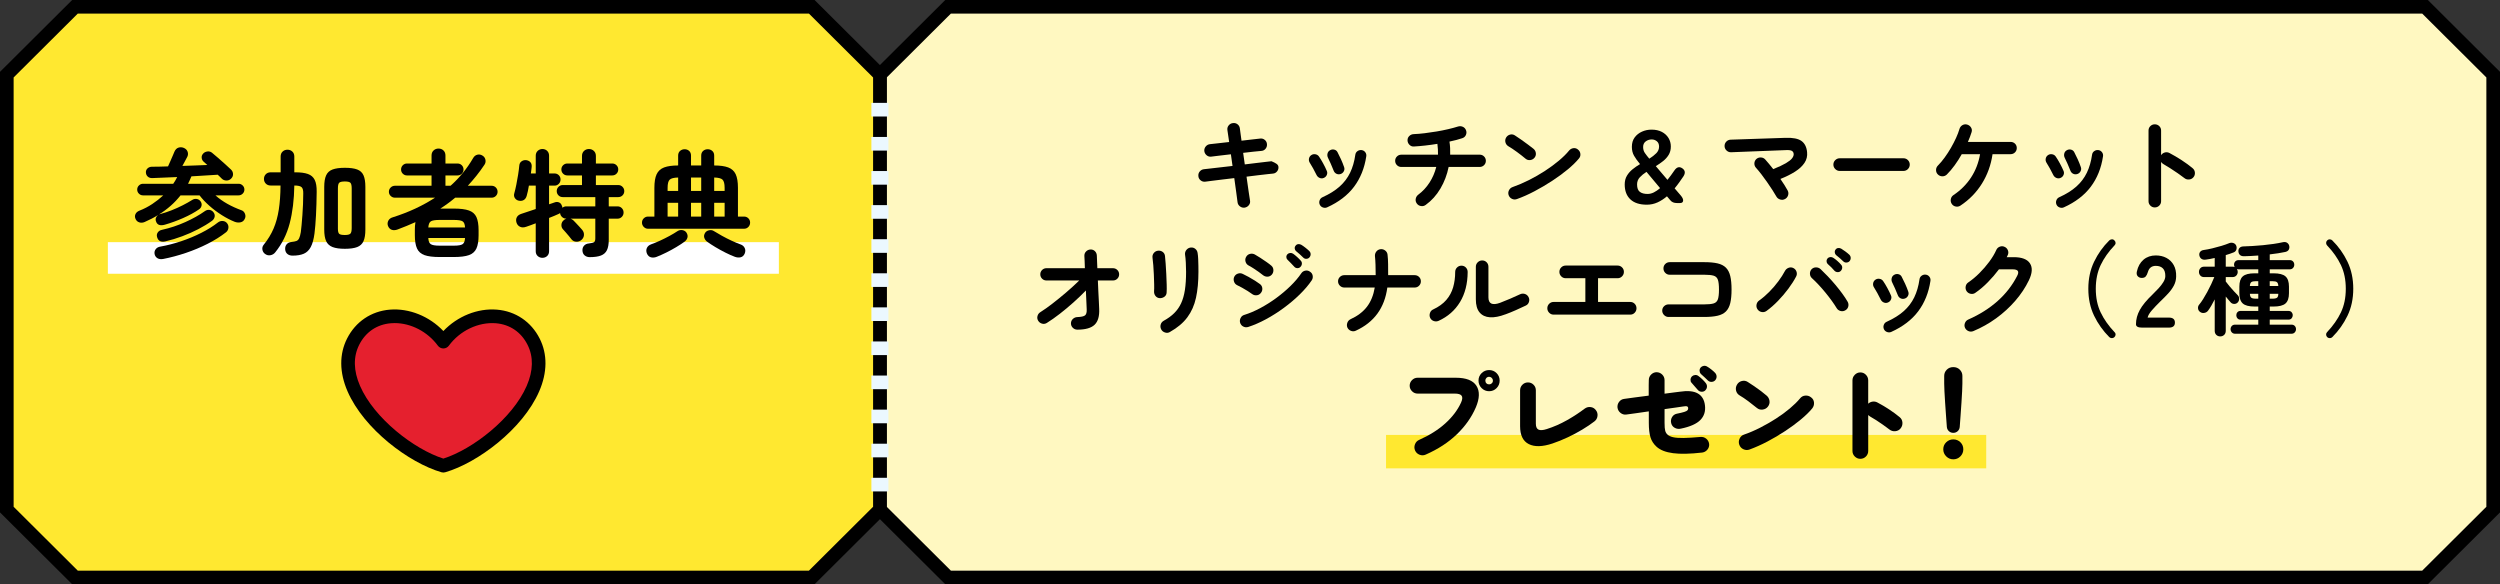 <?xml version="1.0" encoding="UTF-8"?>
<svg id="_レイヤー_1" data-name="レイヤー_1" xmlns="http://www.w3.org/2000/svg" version="1.1" viewBox="0 0 368 86">
  <rect x="0" y="0" width="368" height="86" fill="#333333" stroke="none"/>
  <!-- Generator: Adobe Illustrator 29.5.0, SVG Export Plug-In . SVG Version: 2.1.0 Build 137)  -->
  <defs>
    <style>
      .st0 {
        fill: #fff8c1;
      }

      .st1 {
        fill: #e5202e;
      }

      .st2 {
        fill: #fff;
      }

      .st3 {
        fill: #ffe830;
      }

      .st4 {
        fill: #ebf8ff;
      }
    </style>
  </defs>
  <g>
    <polygon class="st0" points="356.963 85.001 139.558 85.001 129.523 75.012 129.523 10.989 139.558 .999 356.963 .999 366.997 10.989 366.997 75.012 356.963 85.001"/>
    <path d="M357.378,86h-218.235l-10.622-10.575V10.575l10.622-10.575h218.235l10.622,10.575v64.85l-10.622,10.575ZM139.973,84.002h216.574l9.446-9.404V11.402l-9.446-9.404h-216.574l-9.446,9.404v63.196l9.446,9.404Z"/>
  </g>
  <g>
    <polygon class="st3" points="119.489 85.001 11.038 85.001 1.004 75.012 1.004 10.989 11.038 .999 119.489 .999 129.523 10.989 129.523 75.012 119.489 85.001"/>
    <path d="M119.904,86H10.622L0,75.425V10.575L10.622,0h109.282l10.622,10.575v64.85l-10.622,10.575ZM11.453,84.002h107.62l9.446-9.404V11.402l-9.446-9.404H11.453L2.007,11.402v63.196l9.446,9.404Z"/>
  </g>
  <path class="st4" d="M130.778,72.338h-2.509v-2.007h2.509v2.007ZM130.778,67.321h-2.509v-2.007h2.509v2.007ZM130.778,62.304h-2.509v-2.007h2.509v2.007ZM130.778,57.287h-2.509v-2.007h2.509v2.007ZM130.778,52.269h-2.509v-2.007h2.509v2.007ZM130.778,47.252h-2.509v-2.007h2.509v2.007ZM130.778,42.235h-2.509v-2.007h2.509v2.007ZM130.778,37.218h-2.509v-2.007h2.509v2.007ZM130.778,32.201h-2.509v-2.007h2.509v2.007ZM130.778,27.183h-2.509v-2.007h2.509v2.007ZM130.778,22.166h-2.509v-2.007h2.509v2.007ZM130.778,17.149h-2.509v-2.007h2.509v2.007Z"/>
  <g>
    <rect class="st2" x="15.878" y="35.646" width="98.771" height="4.651"/>
    <g>
      <path d="M24.272,33.074c-.694.194-1.126.04-1.296-.461-.079-.193-.088-.375-.025-.546.062-.171.173-.313.332-.426-.307.193-.625.375-.955.546s-.677.335-1.041.495c-.273.114-.535.13-.784.051-.25-.079-.432-.245-.546-.495s-.12-.489-.017-.716.295-.398.58-.512c.671-.262,1.302-.589,1.894-.981.591-.393,1.131-.816,1.62-1.271h-2.985c-.228,0-.426-.082-.597-.248-.171-.165-.256-.366-.256-.606,0-.238.085-.44.256-.606.171-.165.369-.247.597-.247h4.452c.113-.159.219-.324.316-.495s.185-.335.264-.495c-.705.034-1.379.063-2.021.085-.643.024-1.203.046-1.68.069-.262,0-.475-.076-.64-.23-.165-.154-.253-.356-.265-.606-.011-.227.066-.42.23-.58.165-.159.372-.244.623-.256.705,0,1.507-.017,2.405-.051.091-.193.202-.441.333-.742.131-.302.256-.589.375-.862.119-.272.196-.455.23-.546.137-.317.333-.52.588-.606s.514-.076.776.026c.284.114.475.295.571.546.097.25.088.5-.025.751-.079.147-.19.355-.332.622-.143.268-.276.514-.401.742.648-.023,1.288-.045,1.919-.068.631-.024,1.214-.046,1.748-.069-.091-.091-.182-.173-.272-.248-.091-.073-.171-.144-.239-.213-.182-.148-.287-.341-.316-.58s.043-.449.214-.631c.147-.171.349-.275.606-.316.256-.04.486.02.691.179.239.193.534.443.887.751.352.307.702.616,1.049.929.346.314.634.578.861.794.194.182.295.404.307.665.011.262-.091.495-.307.699-.194.182-.426.268-.699.257-.273-.012-.501-.114-.683-.308-.08-.079-.165-.165-.256-.256-.091-.091-.194-.187-.307-.29-.512.034-1.103.072-1.774.111-.671.04-1.371.083-2.098.128-.08.182-.159.364-.239.546-.08.182-.166.365-.256.546h7.438c.227,0,.427.082.597.247.171.166.256.367.256.606,0,.239-.085.441-.256.606-.171.166-.37.248-.597.248h-3.412c.523.466,1.109.881,1.757,1.245.648.364,1.347.682,2.098.954.227.08.392.251.495.512s.091.512-.034.751c-.125.272-.33.441-.614.503-.285.063-.575.037-.87-.076-.604-.239-1.229-.563-1.877-.972-.649-.41-1.26-.867-1.834-1.374-.575-.506-1.061-1.02-1.459-1.543h-2.798c-.864,1.103-1.933,2.047-3.207,2.832.079-.046.159-.074.239-.086.546-.147,1.1-.332,1.663-.554.563-.222,1.106-.466,1.629-.734.523-.267.983-.525,1.382-.776.205-.136.426-.187.665-.154.239.034.432.154.58.359.147.217.193.435.136.657-.057.222-.182.396-.375.52-.659.455-1.433.879-2.32,1.271s-1.786.719-2.695.981ZM23.999,38.124c-.33.057-.606.017-.828-.12-.221-.136-.361-.341-.417-.614-.046-.272.011-.512.171-.716.159-.205.386-.329.682-.375,1.012-.181,2.035-.446,3.071-.793,1.035-.347,2.019-.756,2.951-1.229.932-.471,1.74-.975,2.422-1.509.227-.182.475-.262.742-.239.268.023.481.136.64.341s.222.435.188.691c-.034.256-.147.464-.341.623-.784.613-1.686,1.18-2.704,1.697-1.018.517-2.089.966-3.215,1.347s-2.246.679-3.361.896ZM24.357,35.531c-.659.148-1.069-.057-1.228-.614-.08-.262-.049-.495.094-.7.142-.205.355-.335.639-.392,1.183-.262,2.329-.643,3.438-1.143,1.109-.501,2.061-1.035,2.857-1.604.227-.159.461-.219.699-.178.239.039.432.162.58.366.159.216.21.441.153.673-.057.233-.188.424-.392.572-.58.42-1.248.827-2.005,1.219-.756.393-1.546.742-2.371,1.049-.825.307-1.646.558-2.465.751Z"/>
      <path d="M43.07,37.629c-.308,0-.561-.079-.759-.239-.199-.159-.31-.386-.333-.682s.049-.543.213-.742.407-.316.725-.35c.307-.034.546-.082.716-.145s.304-.193.401-.393c.097-.198.179-.503.248-.912.034-.239.071-.577.111-1.015.039-.437.079-.923.12-1.458.039-.534.071-1.08.094-1.637.023-.558.034-1.081.034-1.57.011-.455-.068-.764-.239-.929-.171-.166-.523-.248-1.058-.248h-.017c-.034,2.104-.262,3.961-.683,5.57s-1.132,3.034-2.132,4.273c-.182.227-.418.366-.708.417s-.555-.015-.793-.196c-.216-.16-.344-.372-.384-.64-.04-.268.025-.503.196-.708.614-.762,1.098-1.555,1.45-2.38.352-.824.608-1.751.767-2.78s.244-2.215.256-3.557h-1.45c-.295,0-.535-.094-.716-.281-.182-.188-.273-.418-.273-.691,0-.273.091-.504.273-.691.182-.188.421-.281.716-.281h1.467v-2.32c0-.307.096-.552.29-.733.194-.182.432-.273.717-.273.284,0,.522.091.716.273.193.181.29.426.29.733v2.32h.136c.785,0,1.407.082,1.868.247s.794.455.998.87c.205.415.301.998.29,1.748-.011,1.24-.046,2.397-.102,3.472-.057,1.074-.131,1.965-.221,2.669-.114.853-.296,1.516-.546,1.987-.251.472-.592.802-1.024.99-.432.187-.984.281-1.654.281ZM50.764,36.623c-.762,0-1.365-.085-1.808-.256s-.759-.461-.947-.87c-.187-.41-.281-.978-.281-1.706v-6.277c0-.728.094-1.296.281-1.706.188-.41.504-.697.947-.861s1.046-.247,1.808-.247c.773,0,1.379.082,1.816.247s.748.452.929.861c.182.41.273.978.273,1.706v6.277c0,.728-.091,1.296-.273,1.706-.182.41-.492.7-.929.87s-1.043.256-1.816.256ZM50.764,34.592c.409,0,.679-.065.81-.196.131-.13.196-.407.196-.827v-5.834c0-.432-.066-.71-.196-.836-.131-.124-.401-.187-.81-.187-.421,0-.697.063-.828.187-.131.125-.196.404-.196.836v5.936c0,.387.066.637.196.751s.406.171.828.171Z"/>
      <path d="M64.7,37.834c-.955,0-1.694-.094-2.218-.281-.523-.188-.89-.515-1.1-.981-.211-.466-.316-1.115-.316-1.945v-.733c0-.227.006-.441.017-.64s.034-.384.068-.555c-.83.375-1.7.734-2.61,1.075-.33.125-.623.142-.879.051s-.441-.284-.554-.58c-.091-.262-.074-.514.051-.759.124-.244.346-.412.665-.503,2.309-.728,4.378-1.688,6.209-2.883h-5.902c-.239,0-.447-.085-.623-.256-.176-.171-.264-.375-.264-.614,0-.25.088-.461.264-.631.176-.171.384-.256.623-.256h5.391v-1.518h-3.616c-.239,0-.443-.085-.614-.256-.171-.171-.256-.375-.256-.614,0-.25.085-.461.256-.631.171-.171.375-.256.614-.256h3.616v-1.178c0-.307.099-.554.298-.742.199-.187.44-.281.725-.281.296,0,.54.094.734.281.193.188.29.435.29.742v1.178h1.774c.25,0,.461.085.631.256.171.171.256.381.256.631,0,.239-.085.443-.256.614-.171.171-.381.256-.631.256h-1.774v1.518h.751c1.319-1.171,2.428-2.53,3.326-4.077.148-.261.353-.426.614-.494.262-.069.517-.024.768.136.227.136.369.335.426.597s.011.507-.137.734c-.386.58-.784,1.126-1.194,1.637-.41.512-.83,1-1.263,1.467h3.497c.25,0,.461.085.631.256.171.171.256.381.256.631,0,.239-.085.444-.256.614-.171.171-.381.256-.631.256h-5.356c-.705.592-1.433,1.126-2.183,1.603h1.978c.967,0,1.712.094,2.235.282.522.187.889.512,1.1.972.21.461.316,1.106.316,1.936v.733c0,.83-.105,1.479-.316,1.945-.211.465-.578.793-1.1.981-.523.187-1.269.281-2.235.281h-2.098ZM63.046,33.484h5.408c-.023-.466-.143-.768-.359-.904-.216-.136-.648-.205-1.296-.205h-2.098c-.637,0-1.063.069-1.279.205s-.342.438-.375.904ZM64.7,36.162h2.098c.649,0,1.081-.073,1.296-.221.216-.148.336-.45.359-.904h-5.408c.023.455.145.756.367.904.221.148.651.221,1.288.221Z"/>
      <path d="M79.848,37.953c-.272,0-.506-.088-.699-.265-.194-.176-.29-.413-.29-.708v-4.111c-.273.103-.529.199-.768.29-.238.091-.449.165-.631.221-.352.125-.657.125-.912,0-.256-.124-.429-.329-.52-.613-.091-.296-.074-.561.051-.794s.353-.401.683-.503c.569-.182,1.268-.415,2.098-.7v-3.445h-1.006c-.046.284-.097.557-.154.818s-.114.489-.171.682c-.08.285-.222.49-.426.614-.205.125-.45.16-.734.103-.239-.046-.429-.171-.571-.375-.142-.205-.173-.444-.094-.717.103-.364.202-.787.299-1.27.096-.484.184-.975.265-1.476.079-.501.136-.944.171-1.331.023-.273.133-.48.332-.622s.424-.202.674-.179c.262.034.469.133.622.298.154.166.219.396.196.691-.011.148-.029.302-.051.461-.023.16-.045.33-.068.512h.717v-2.611c0-.295.096-.534.29-.716.193-.181.426-.272.699-.272.273,0,.504.091.691.272.188.182.282.421.282.716v2.611h.802c.25,0,.461.085.631.256s.256.381.256.631-.085.464-.256.64-.381.265-.631.265h-.802v2.746c.159-.057.304-.105.435-.145.131-.039.253-.082.367-.127.227-.091.446-.094.657-.009.21.085.355.259.435.52.023.045.04.091.051.136.011.046.017.091.017.136.171-.136.358-.204.563-.204h4.282v-1.365h-4.793c-.251,0-.461-.085-.631-.256-.171-.171-.256-.381-.256-.631,0-.239.085-.447.256-.623.171-.175.38-.265.631-.265h2.831v-1.415h-2.149c-.25,0-.461-.085-.631-.256-.171-.171-.256-.381-.256-.632,0-.238.085-.443.256-.613s.381-.256.631-.256h2.149v-1.109c0-.307.099-.555.298-.742.199-.188.441-.281.725-.281s.526.093.725.281c.199.187.298.435.298.742v1.109h2.405c.25,0,.461.085.631.256s.256.375.256.613c0,.251-.085.461-.256.632-.171.171-.381.256-.631.256h-2.405v1.415h3.292c.25,0,.461.089.631.265.171.176.256.384.256.623,0,.25-.085.461-.256.631-.171.171-.381.256-.631.256h-1.398v1.365h1.296c.25,0,.461.088.631.264.171.176.256.39.256.64,0,.251-.085.464-.256.64s-.381.265-.631.265h-1.296v3.104c0,.649-.088,1.157-.265,1.527s-.469.634-.878.794c-.41.159-.967.238-1.672.238-.285,0-.529-.085-.733-.256s-.313-.415-.324-.733c-.011-.285.071-.52.247-.708.176-.187.406-.292.691-.316.409-.045.671-.114.784-.205s.171-.272.171-.546v-2.9h-3.651c.171.057.318.148.444.272.091.091.219.225.384.401.165.176.333.356.503.538s.301.33.392.443c.194.239.279.498.256.776-.023.279-.148.515-.375.708-.216.182-.466.268-.751.256-.285-.011-.518-.125-.699-.341-.08-.114-.202-.268-.367-.461-.165-.193-.33-.387-.494-.58-.166-.193-.293-.335-.384-.426-.182-.193-.265-.423-.247-.691s.128-.486.333-.657c.102-.103.239-.182.41-.239h-.034c-.239,0-.443-.079-.614-.239-.171-.159-.267-.352-.29-.58-.034.024-.074.049-.12.077s-.097.054-.153.076c-.171.079-.373.168-.606.265-.233.096-.481.196-.742.298v4.896c0,.296-.094.532-.282.708s-.418.265-.691.265Z"/>
      <path d="M95.388,33.671c-.239,0-.446-.087-.622-.265-.176-.175-.265-.389-.265-.639s.088-.461.265-.631c.176-.171.384-.257.622-.257h.938v-4.23c0-.864.111-1.532.333-2.004s.588-.805,1.1-.999c.512-.193,1.199-.289,2.064-.289v-1.45c0-.296.094-.526.282-.691s.412-.248.674-.248.483.083.665.248c.182.165.273.395.273.691v1.45h1.501v-1.45c0-.296.094-.526.282-.691s.412-.248.674-.248.486.083.674.248c.187.165.281.395.281.691v1.45c.864,0,1.552.096,2.064.289.512.194.878.526,1.1.999.222.472.333,1.14.333,2.004v4.23h.903c.25,0,.461.086.632.257.171.171.256.381.256.631s-.085.464-.256.639c-.171.177-.381.265-.632.265h-14.141ZM96.685,37.799c-.318.125-.609.151-.87.076-.262-.073-.455-.253-.58-.537-.125-.296-.131-.571-.017-.827s.33-.441.648-.555c.387-.136.816-.313,1.288-.529.471-.216.938-.449,1.398-.699.461-.251.851-.484,1.169-.7.227-.148.471-.199.733-.154.262.046.461.171.597.375.159.251.205.495.137.734-.069.238-.205.432-.41.58-.353.262-.767.534-1.245.818-.477.284-.963.549-1.458.794-.495.244-.958.452-1.391.622ZM98.271,28.11h1.552v-1.978c-.625.012-1.041.117-1.245.316-.205.199-.307.6-.307,1.202v.461ZM98.271,31.88h1.552v-2.029h-1.552v2.029ZM101.717,28.11h1.501v-1.978h-1.501v1.978ZM101.717,31.88h1.501v-2.029h-1.501v2.029ZM108.165,37.799c-.399-.148-.854-.35-1.365-.606s-1.009-.529-1.492-.819c-.484-.289-.896-.56-1.237-.809-.194-.148-.327-.339-.401-.572-.074-.232-.032-.474.127-.724.125-.194.321-.318.589-.375.267-.057.509-.012.725.136.307.193.691.417,1.151.673.461.257.935.498,1.424.725.489.228.927.41,1.314.546.295.103.503.282.622.538s.117.531-.009.827c-.125.284-.318.461-.58.529-.262.068-.552.045-.87-.069ZM105.129,28.11h1.536v-.461c0-.603-.103-1.003-.307-1.202-.205-.199-.614-.304-1.228-.316v1.978ZM105.129,31.88h1.536v-2.029h-1.536v2.029Z"/>
    </g>
  </g>
  <g>
    <path class="st1" d="M65.263,68.554c-6.669-1.942-16.892-11.119-13.28-18.265,2.691-5.324,9.887-4.622,13.28-0,3.393-4.622,10.589-5.324,13.28-0,3.612,7.145-6.611,16.322-13.28,18.265Z"/>
    <path d="M65.263,69.557c-.095,0-.189-.014-.281-.04-4.763-1.387-11.403-6.336-13.825-11.913-1.208-2.782-1.232-5.468-.07-7.768,1.252-2.477,3.545-4.028,6.29-4.256,2.848-.237,5.826.978,7.886,3.148,2.06-2.17,5.036-3.385,7.887-3.148,2.744.227,5.037,1.779,6.289,4.256,1.163,2.3,1.138,4.986-.07,7.768-2.422,5.577-9.062,10.526-13.826,11.913-.092.026-.186.04-.281.04ZM58.096,47.558c-.185,0-.369.008-.553.023-2.064.171-3.72,1.293-4.664,3.161-.897,1.775-.857,3.815.119,6.063,2.076,4.78,7.942,9.322,12.265,10.7,4.323-1.378,10.19-5.92,12.266-10.7.976-2.248,1.016-4.288.119-6.063-.944-1.868-2.6-2.99-4.663-3.161-2.567-.199-5.283,1.084-6.912,3.302-.189.258-.489.41-.809.41h0c-.319,0-.62-.152-.809-.41-1.513-2.06-3.959-3.325-6.359-3.325Z"/>
  </g>
  <g>
    <rect class="st3" x="204.024" y="64.02" width="88.349" height="4.923"/>
    <g>
      <path d="M183.206,30.567c-.251.03-.48-.032-.685-.188-.206-.156-.324-.359-.354-.61-.03-.27-.09-.73-.181-1.377-.09-.648-.191-1.372-.301-2.175-.642.071-1.254.143-1.836.219s-1.086.138-1.513.188c-.427.05-.735.09-.926.121-.251.029-.477-.035-.678-.196-.201-.161-.311-.366-.331-.617-.03-.261.035-.489.196-.685.16-.195.366-.308.617-.338.161-.021.452-.053.873-.098s.923-.103,1.505-.173c.582-.07,1.194-.14,1.836-.211l-.241-1.716c-.662.071-1.262.141-1.799.211-.537.071-.905.116-1.106.136-.251.029-.474-.038-.67-.204-.195-.166-.309-.373-.339-.624-.02-.251.05-.474.211-.67.16-.195.366-.309.617-.338.16-.021.504-.058,1.031-.114.527-.055,1.126-.122,1.799-.203-.121-.783-.206-1.364-.256-1.746-.04-.261.02-.491.18-.692s.366-.317.617-.347c.261-.039.491.018.692.173.2.156.316.364.346.625.02.19.052.439.098.745.046.306.093.655.143,1.046.592-.07,1.134-.132,1.626-.188.491-.055.868-.097,1.128-.127.251-.03.474.035.67.196.196.16.304.37.323.632.021.251-.047.473-.203.669s-.364.304-.625.323c-.251.021-.616.056-1.098.106-.482.05-1.008.111-1.58.18l.241,1.701c.612-.08,1.189-.151,1.732-.211.541-.061,1.008-.116,1.399-.166s.657-.08.798-.09c.321.13.566.256.738.376.171.121.266.266.285.436.03.251-.035.477-.195.677-.161.201-.366.312-.617.331-.15.011-.416.038-.798.083s-.841.098-1.377.158c-.537.061-1.107.13-1.709.211.111.813.213,1.537.309,2.175.095.637.163,1.081.203,1.332.05.251-.005.479-.166.685-.161.206-.371.328-.632.368Z"/>
      <path d="M194.868,26.186c-.201.091-.404.093-.61.008s-.359-.228-.459-.429c-.161-.331-.329-.655-.505-.97-.175-.317-.333-.585-.474-.805-.13-.191-.178-.397-.143-.617s.143-.396.324-.526c.18-.13.383-.178.61-.143.225.035.404.143.534.323.19.27.396.61.617,1.016.22.406.396.765.526,1.076.101.201.108.407.023.617s-.233.361-.444.451ZM195.35,30.522c-.201.09-.409.095-.625.015-.216-.08-.368-.22-.459-.421-.09-.211-.095-.421-.015-.632.079-.211.22-.361.421-.452,1.023-.461,1.864-.986,2.52-1.573.658-.587,1.172-1.264,1.543-2.031.371-.768.627-1.648.767-2.642.03-.23.138-.412.323-.542.186-.13.389-.18.61-.15.221.029.4.135.535.316s.182.386.143.617c-.262,1.726-.86,3.213-1.799,4.463-.938,1.249-2.26,2.261-3.966,3.033ZM197.336,25.615c-.22.071-.426.058-.616-.038-.191-.095-.326-.248-.407-.459-.111-.291-.249-.622-.414-.994-.167-.371-.304-.667-.415-.888-.1-.201-.125-.409-.075-.625.05-.216.171-.378.362-.489.201-.121.412-.153.632-.098.22.056.381.183.482.384.15.281.317.625.504,1.031.186.407.339.791.46,1.151.079.211.068.416-.038.617-.105.201-.264.336-.474.407Z"/>
      <path d="M209.867,30.16c-.201.151-.429.209-.685.173s-.46-.153-.61-.354c-.161-.211-.221-.441-.181-.692s.161-.457.362-.617c.662-.492,1.219-1.089,1.671-1.791s.783-1.47.994-2.303h-5.148c-.251,0-.464-.088-.639-.264-.176-.175-.264-.389-.264-.64s.087-.464.264-.639c.175-.176.388-.264.639-.264h5.404c.01-.522-.021-1.053-.09-1.595-.603.1-1.199.183-1.791.248-.593.066-1.145.113-1.656.143-.251.021-.469-.061-.655-.241-.186-.18-.283-.396-.293-.647-.011-.261.074-.479.256-.655.18-.176.396-.268.647-.279.502-.02,1.044-.065,1.626-.135.582-.07,1.169-.156,1.761-.256s1.156-.213,1.693-.339c.537-.125,1.011-.253,1.423-.383.25-.08.491-.071.722.029.23.101.391.271.481.512.091.24.083.476-.023.708-.105.23-.283.386-.534.466-.251.09-.537.175-.857.256-.321.08-.662.161-1.024.241.05.311.083.629.098.955s.018.65.008.971h4.35c.251,0,.464.087.639.264.176.175.264.388.264.639s-.087.464-.264.64c-.175.175-.388.264-.639.264h-4.576c-.231,1.144-.635,2.205-1.211,3.184-.577.978-1.297,1.779-2.16,2.4Z"/>
      <path d="M224.578,23.372c-.381-.32-.807-.655-1.279-1-.472-.347-.899-.63-1.28-.851-.22-.14-.361-.333-.421-.58-.06-.245-.024-.478.106-.7.14-.22.333-.364.579-.429.246-.065.479-.027.7.114.271.171.58.378.926.624s.682.489,1.008.73.595.447.805.617c.2.161.318.368.354.624.034.256-.028.484-.188.685-.161.201-.369.318-.625.354s-.484-.027-.685-.188ZM223.284,29.303c-.241.09-.48.08-.715-.03-.236-.11-.399-.286-.489-.526-.091-.241-.08-.479.029-.715.111-.235.286-.399.527-.489.803-.281,1.613-.627,2.431-1.039.817-.412,1.6-.86,2.348-1.347.747-.486,1.43-.988,2.047-1.505.616-.516,1.121-1.016,1.512-1.497.171-.201.384-.317.64-.346.256-.03.479.04.67.211.201.161.316.368.346.624s-.04.484-.211.685c-.412.502-.958,1.036-1.64,1.603-.683.567-1.445,1.126-2.288,1.679-.843.552-1.711,1.063-2.604,1.535-.894.472-1.761.858-2.604,1.159Z"/>
      <path d="M242.409,30.131c-1.053,0-1.859-.261-2.416-.783-.558-.521-.836-1.254-.836-2.198,0-.491.108-.917.323-1.279s.495-.68.836-.955c.341-.276.708-.529,1.098-.76-.371-.442-.664-.851-.88-1.227-.217-.376-.324-.815-.324-1.317,0-.552.138-1.013.415-1.385.275-.371.634-.655,1.076-.851.441-.196.908-.293,1.399-.293.592,0,1.099.11,1.521.33.421.221.747.519.978.896s.347.796.347,1.257c0,.471-.106.88-.317,1.227-.211.346-.484.653-.82.918s-.695.514-1.076.745l1.716,2.017c.171-.211.341-.431.512-.662.171-.23.341-.471.512-.722.341-.502.727-.607,1.159-.316.431.301.486.697.166,1.189-.211.312-.421.614-.632.91s-.432.58-.662.851l.918,1.069c.251.301.361.56.331.775-.03.216-.186.323-.467.323h-.421c-.451,0-.782-.135-.993-.407l-.497-.587c-.432.371-.894.67-1.385.896-.492.226-1.019.339-1.581.339ZM242.529,28.55c.301,0,.605-.075.91-.225.306-.151.614-.362.926-.633l-2.002-2.393c-.392.251-.72.519-.986.805-.267.286-.399.635-.399,1.046,0,.522.135.886.406,1.092.271.206.653.309,1.145.309ZM242.769,23.357c.412-.251.756-.517,1.032-.798.275-.281.414-.608.414-.979,0-.341-.108-.602-.323-.782-.217-.181-.469-.271-.76-.271-.331,0-.624.096-.88.286-.256.191-.384.466-.384.828,0,.341.087.637.264.888.175.251.388.527.639.828Z"/>
      <path d="M262.737,29.303c-.22.121-.457.14-.708.06-.251-.079-.436-.23-.557-.451-.13-.241-.317-.547-.558-.918-.24-.371-.504-.762-.79-1.174s-.572-.804-.857-1.175c-.286-.37-.54-.677-.76-.917-.18-.191-.268-.412-.264-.662s.098-.466.278-.648c.191-.171.416-.251.678-.241.261.011.476.111.647.302.171.19.356.406.557.647s.407.497.617.767c.803-.32,1.425-.611,1.867-.872.441-.262.745-.502.91-.723.166-.22.243-.426.233-.616-.01-.211-.095-.366-.256-.467-.161-.1-.447-.14-.858-.12l-8.097.316c-.251.01-.472-.073-.662-.248-.191-.175-.291-.389-.301-.64-.011-.261.073-.484.248-.67.175-.185.389-.283.64-.293l8.068-.271c1.094-.039,1.881.114,2.363.46.482.346.757.896.828,1.648.061.582-.068,1.108-.384,1.581-.316.471-.777.901-1.385,1.287-.607.386-1.327.745-2.16,1.076.22.321.424.627.61.918.186.291.339.552.46.783.121.23.14.469.06.714-.08.246-.236.429-.466.55Z"/>
      <path d="M270.807,25.163c-.251,0-.469-.093-.656-.278-.185-.186-.278-.404-.278-.655,0-.262.093-.482.278-.662.186-.181.405-.271.656-.271h9.377c.261,0,.481.09.662.271.18.18.27.401.27.662,0,.251-.09.468-.27.655-.181.185-.402.278-.662.278h-9.377Z"/>
      <path d="M288.577,30.266c-.211.14-.442.185-.693.135s-.447-.18-.587-.391c-.141-.22-.186-.457-.135-.708.05-.251.18-.447.391-.587,1.053-.703,1.914-1.563,2.581-2.581.667-1.019,1.111-2.166,1.333-3.44h-2.695c-.32.572-.667,1.114-1.038,1.626-.372.512-.758.968-1.159,1.37-.191.18-.415.268-.67.263-.256-.005-.474-.097-.655-.278-.18-.18-.268-.399-.264-.655s.098-.474.278-.655c.331-.331.662-.725.994-1.182s.64-.933.926-1.43.536-.984.753-1.46c.216-.476.378-.905.489-1.287.071-.251.211-.442.421-.572s.442-.166.693-.105c.261.07.459.216.594.436.136.22.164.452.083.693-.071.23-.151.464-.241.7-.09.235-.19.479-.301.73h6.276c.261,0,.479.085.655.256s.264.386.264.647c0,.251-.088.464-.264.64s-.394.264-.655.264h-2.649c-.231,1.586-.751,3.028-1.558,4.327-.808,1.299-1.864,2.38-3.168,3.244Z"/>
      <path d="M303.316,26.186c-.201.091-.405.093-.61.008-.206-.085-.36-.228-.46-.429-.161-.331-.328-.655-.505-.97-.175-.317-.333-.585-.473-.805-.13-.191-.178-.397-.143-.617.034-.22.143-.396.323-.526s.384-.178.61-.143c.226.035.404.143.534.323.191.27.397.61.617,1.016.22.406.396.765.527,1.076.1.201.108.407.023.617s-.233.361-.444.451ZM303.798,30.522c-.201.09-.409.095-.624.015-.217-.08-.369-.22-.46-.421-.09-.211-.095-.421-.015-.632s.22-.361.421-.452c1.023-.461,1.864-.986,2.521-1.573.657-.587,1.171-1.264,1.542-2.031.371-.768.627-1.648.767-2.642.03-.23.138-.412.324-.542.185-.13.389-.18.61-.15.22.029.399.135.534.316s.183.386.143.617c-.261,1.726-.86,3.213-1.799,4.463-.938,1.249-2.26,2.261-3.966,3.033ZM305.785,25.615c-.221.071-.427.058-.617-.038-.191-.095-.326-.248-.407-.459-.111-.291-.248-.622-.414-.994s-.304-.667-.415-.888c-.1-.201-.125-.409-.075-.625.051-.216.171-.378.362-.489.201-.121.412-.153.632-.098.221.056.381.183.482.384.151.281.318.625.504,1.031.186.407.339.791.46,1.151.08.211.068.416-.038.617-.105.201-.263.336-.473.407Z"/>
      <path d="M317.181,30.536c-.251,0-.466-.09-.647-.27-.181-.18-.271-.396-.271-.647v-10.401c0-.261.09-.479.271-.655.18-.175.396-.264.647-.264.262,0,.482.088.662.264.181.175.271.394.271.655v3.628c.13-.201.311-.334.542-.4.23-.065.456-.042.677.069.592.311,1.196.667,1.814,1.068.616.402,1.151.793,1.602,1.174.201.161.314.374.339.64s-.048.5-.219.7c-.16.191-.371.299-.632.324-.261.024-.492-.043-.692-.204-.281-.22-.605-.457-.971-.708s-.733-.494-1.098-.73c-.366-.235-.7-.439-1.001-.61-.161-.09-.28-.201-.361-.331v5.781c0,.251-.09.466-.271.647-.18.18-.401.27-.662.27Z"/>
      <path d="M158.578,48.525c-.251,0-.469-.09-.655-.27-.186-.181-.279-.397-.279-.648,0-.261.093-.479.279-.655s.404-.268.655-.278c.572-.02.951-.103,1.136-.249.186-.145.268-.438.249-.88-.01-.321-.028-.727-.053-1.219-.025-.492-.048-1.013-.068-1.565-.562.582-1.174,1.169-1.836,1.76-.662.593-1.33,1.149-2.002,1.671-.672.522-1.315.974-1.927,1.355-.221.13-.454.161-.7.09-.246-.071-.434-.216-.564-.436-.131-.221-.161-.455-.091-.701s.216-.434.437-.564c.512-.32,1.096-.735,1.754-1.242.657-.507,1.332-1.056,2.025-1.648s1.334-1.179,1.927-1.761h-4.831c-.251,0-.464-.087-.64-.264-.175-.175-.264-.388-.264-.64,0-.25.088-.464.264-.639s.389-.264.64-.264h5.659c-.01-.412-.023-.773-.037-1.084-.015-.311-.028-.552-.038-.722-.01-.262.075-.482.256-.662.181-.181.396-.276.647-.286.261-.01.479.073.655.248.175.176.268.394.279.656.01.19.02.446.03.767s.025.682.045,1.084h2.303c.251,0,.464.088.64.264s.264.389.264.639c0,.252-.088.464-.264.64-.175.176-.389.264-.64.264h-2.227c.02.522.043,1.044.068,1.565.025.522.05,1.009.075,1.46.025.452.043.833.052,1.145.05,1.084-.175,1.866-.677,2.348-.502.481-1.35.722-2.544.722Z"/>
      <path d="M170.706,43.889c-.251-.02-.454-.125-.61-.315-.155-.191-.228-.421-.218-.693.02-.261.025-.61.015-1.046-.01-.437-.025-.899-.045-1.385-.02-.487-.048-.953-.083-1.4-.035-.446-.073-.81-.113-1.092-.04-.27.02-.506.181-.707.16-.201.366-.317.617-.347.261-.029.491.028.692.173s.316.349.346.61c.03.281.062.659.098,1.137.035.476.066.981.091,1.512.025.532.045,1.042.06,1.528.015.487.012.881-.008,1.182-.01.271-.118.482-.323.632-.206.15-.439.221-.7.21ZM172.212,48.871c-.22.13-.459.156-.715.075s-.444-.23-.564-.452c-.121-.23-.148-.466-.083-.707.065-.241.208-.427.429-.558.622-.341,1.144-.719,1.565-1.136s.76-.901,1.016-1.453c.256-.552.441-1.203.557-1.955.115-.753.173-1.641.173-2.664,0-.421-.013-.873-.038-1.355-.025-.481-.063-.878-.113-1.189-.03-.261.038-.492.203-.693.165-.2.373-.316.625-.346.261-.03.489.035.684.196.196.161.309.371.339.632.04.241.068.529.083.865.015.336.024.67.03,1.001.005.33.007.627.007.888,0,1.444-.121,2.716-.361,3.815-.241,1.098-.665,2.057-1.272,2.874-.607.818-1.463,1.537-2.566,2.16Z"/>
      <path d="M184.279,43.258c-.141-.11-.344-.248-.61-.414-.267-.166-.542-.328-.828-.489s-.53-.286-.73-.376c-.231-.111-.387-.291-.466-.542-.08-.251-.066-.487.045-.708.121-.231.303-.384.549-.46s.479-.058.7.053c.241.111.524.256.85.436.326.181.645.369.956.564.311.196.557.365.738.505.2.161.311.368.331.624.02.257-.056.485-.226.685-.161.201-.368.312-.624.331-.256.021-.485-.05-.685-.211ZM183.722,48.134c-.251.071-.489.048-.715-.068-.226-.116-.379-.299-.459-.55-.071-.241-.048-.476.068-.708.115-.23.293-.381.535-.452.772-.24,1.563-.576,2.37-1.008.807-.431,1.59-.925,2.348-1.483.757-.556,1.455-1.145,2.092-1.768.637-.621,1.167-1.244,1.588-1.866.14-.211.336-.341.587-.392.251-.05.481,0,.692.151.22.141.354.336.399.587s-.002.482-.143.693c-.462.682-1.049,1.372-1.761,2.07-.712.697-1.495,1.359-2.348,1.986s-1.731,1.185-2.634,1.671c-.903.487-1.776.865-2.619,1.137ZM185.874,40.474c-.14-.121-.339-.271-.595-.452-.256-.181-.519-.359-.79-.534-.271-.176-.507-.314-.708-.415-.221-.121-.366-.306-.437-.557s-.04-.487.09-.708c.13-.231.321-.376.572-.437.25-.06.487-.029.707.091.22.12.49.283.805.489.317.206.625.414.926.624s.536.392.708.542c.19.171.288.387.293.648s-.077.486-.248.677c-.181.191-.397.286-.648.286s-.476-.085-.677-.256ZM191.428,39.284c-.121.13-.273.193-.46.188-.185-.005-.338-.077-.459-.219-.13-.14-.289-.308-.474-.504-.186-.196-.359-.368-.519-.519-.1-.09-.156-.216-.166-.376s.045-.306.166-.436c.111-.111.246-.171.407-.181.16-.01.306.03.436.121.161.111.349.264.564.46.216.195.394.373.535.534.129.13.19.286.18.466s-.08.336-.211.466ZM191.835,37.914c-.131-.13-.297-.288-.497-.473-.201-.186-.387-.344-.558-.474-.11-.09-.175-.216-.195-.376-.021-.161.024-.307.135-.437.1-.13.228-.203.384-.218.155-.016.303.018.444.097.171.101.368.239.594.415.226.175.419.344.58.504.13.121.198.271.203.452s-.053.341-.173.482c-.11.13-.258.201-.444.211-.185.01-.344-.05-.473-.181Z"/>
      <path d="M199.581,48.676c-.23.11-.466.121-.707.03-.241-.091-.417-.247-.527-.467-.101-.23-.108-.468-.023-.714s.243-.424.474-.535c1.033-.471,1.838-1.083,2.416-1.835s.96-1.696,1.151-2.83h-4.485c-.251,0-.466-.09-.648-.271-.18-.18-.27-.396-.27-.647s.09-.464.27-.64c.181-.175.397-.264.648-.264h4.62v-.06c0-.471-.007-.953-.023-1.445-.015-.491-.043-.918-.082-1.279-.021-.261.045-.489.195-.685.151-.196.352-.314.603-.354.261-.03.494.032.7.188s.323.359.354.61c.05.421.077.896.083,1.422.004.527.007,1.042.007,1.543v.06h3.898c.262,0,.479.088.656.264.175.175.263.389.263.64s-.087.466-.263.647c-.176.181-.394.271-.656.271h-4.019c-.401,3-1.946,5.117-4.636,6.351Z"/>
      <path d="M211.751,47.231c-.231.101-.466.108-.708.023s-.416-.243-.527-.474c-.1-.23-.108-.468-.023-.714s.244-.419.474-.519c.813-.381,1.455-.846,1.927-1.392.471-.546.807-1.169,1.008-1.866.201-.697.302-1.446.302-2.25,0-.261.09-.481.27-.662.18-.18.396-.27.647-.27.262,0,.479.09.656.27.175.181.264.402.264.662-.011,1.727-.387,3.201-1.129,4.425-.743,1.224-1.797,2.147-3.161,2.769ZM221.61,46.267c-.873.331-1.635.477-2.288.437s-1.161-.279-1.528-.715-.55-1.081-.55-1.934v-4.785c0-.261.093-.482.278-.662.186-.18.404-.271.656-.271.261,0,.479.091.655.271s.264.402.264.662v4.499c0,.953.576,1.22,1.731.799.452-.171.946-.371,1.483-.603.537-.23,1.016-.445,1.438-.646.23-.111.466-.128.708-.053s.421.228.542.458c.121.221.143.457.068.708s-.228.432-.46.542c-.462.221-.958.45-1.489.685-.532.236-1.034.439-1.505.61Z"/>
      <path d="M228.684,46.312c-.251,0-.466-.092-.647-.278-.181-.185-.271-.404-.271-.655,0-.261.09-.482.271-.662.18-.18.396-.27.647-.27h4.681v-3.492h-2.89c-.262,0-.482-.092-.662-.278-.18-.185-.27-.404-.27-.655,0-.261.09-.482.27-.662s.401-.271.662-.271h7.631c.262,0,.482.091.662.271.181.18.271.402.271.662,0,.251-.09.469-.271.655-.18.186-.401.278-.662.278h-2.874v3.492h4.741c.261,0,.479.09.655.27s.264.402.264.662c0,.251-.088.469-.264.655-.175.186-.394.278-.655.278h-11.289Z"/>
      <path d="M245.612,46.659c-.251,0-.469-.093-.655-.279-.185-.185-.278-.404-.278-.655,0-.261.093-.479.278-.655s.404-.264.655-.264h5.253c.611,0,1.074-.047,1.385-.143.311-.095.519-.298.624-.61.106-.311.159-.786.159-1.429,0-.652-.053-1.131-.159-1.438-.105-.306-.311-.507-.616-.602-.307-.095-.765-.143-1.378-.143h-5.102c-.251,0-.466-.09-.647-.271-.181-.18-.271-.401-.271-.661,0-.262.09-.479.271-.656.18-.175.396-.263.647-.263h5.102c.783,0,1.433.06,1.949.18.517.121.926.331,1.227.632s.514.712.64,1.235c.125.521.188,1.184.188,1.986s-.063,1.464-.188,1.987c-.125.521-.339.933-.64,1.234s-.712.512-1.234.632c-.522.121-1.174.181-1.957.181h-5.253Z"/>
      <path d="M260.028,45.771c-.212.151-.445.204-.701.159s-.459-.173-.61-.384c-.15-.211-.203-.444-.158-.7s.173-.46.384-.61c.502-.352.998-.775,1.489-1.271s.939-1.016,1.34-1.558c.402-.542.723-1.044.963-1.505.121-.231.302-.391.542-.482.241-.09.471-.079.693.03.23.111.389.289.474.534.085.246.068.485-.053.715-.291.562-.667,1.154-1.129,1.776-.462.623-.971,1.221-1.528,1.799s-1.127,1.076-1.708,1.497ZM271.632,45.68c-.22.13-.457.164-.708.098-.251-.065-.441-.208-.572-.429-.18-.301-.412-.647-.692-1.039-.281-.391-.59-.791-.926-1.203s-.679-.805-1.031-1.182c-.351-.376-.677-.7-.978-.971-.191-.171-.291-.386-.301-.647-.011-.262.07-.487.24-.678.181-.18.399-.27.656-.27.256,0,.478.085.669.256.331.312.687.667,1.069,1.069.381.401.755.82,1.121,1.256.366.437.705.868,1.016,1.294.311.427.566.815.767,1.167.13.22.166.457.106.707-.061.252-.206.442-.437.572ZM270.969,39.871c-.121.13-.273.193-.459.188-.186-.005-.344-.073-.474-.203-.121-.14-.276-.309-.466-.505-.191-.195-.371-.364-.542-.504-.101-.101-.153-.231-.158-.392-.006-.16.047-.306.158-.436.11-.111.246-.171.407-.18.16-.01.306.029.436.12.161.101.351.247.572.437.22.191.401.371.542.542.13.13.193.283.188.459-.006.176-.073.334-.204.474ZM271.331,38.472c-.13-.13-.299-.286-.505-.466-.206-.181-.394-.336-.564-.467-.1-.09-.161-.216-.18-.376-.021-.16.02-.306.121-.436.1-.13.228-.203.384-.219.155-.015.303.018.444.098.171.101.37.236.602.407s.426.331.587.481c.13.131.198.284.203.46.006.175-.047.333-.158.474-.111.13-.258.203-.444.218-.186.016-.349-.042-.489-.172Z"/>
      <path d="M277.914,44.521c-.201.091-.404.093-.61.008s-.359-.228-.459-.429c-.161-.331-.329-.654-.505-.97-.175-.317-.333-.585-.474-.805-.13-.191-.178-.397-.143-.617s.143-.396.324-.526c.18-.13.383-.178.61-.143.225.035.404.143.534.323.19.27.396.61.617,1.016.22.406.396.765.526,1.076.101.201.108.406.023.617s-.233.361-.444.451ZM278.396,48.856c-.201.09-.409.095-.625.015-.216-.08-.368-.22-.459-.421-.09-.211-.095-.421-.015-.632.079-.211.22-.361.421-.452,1.023-.461,1.864-.986,2.52-1.573.658-.587,1.172-1.264,1.543-2.031.371-.768.627-1.648.767-2.641.03-.23.138-.412.323-.542.186-.13.389-.18.61-.15.221.029.4.135.535.316s.182.386.143.617c-.262,1.726-.86,3.213-1.799,4.462-.938,1.249-2.26,2.261-3.966,3.033ZM280.382,43.95c-.22.071-.426.058-.616-.038-.191-.095-.326-.247-.407-.458-.111-.291-.249-.622-.414-.994-.167-.371-.304-.667-.415-.888-.1-.201-.125-.409-.075-.625.05-.216.171-.378.362-.489.201-.121.412-.153.632-.098.22.056.381.183.482.384.15.281.317.625.504,1.031.186.407.339.791.46,1.151.079.211.068.416-.038.617-.105.2-.264.336-.474.406Z"/>
      <path d="M290.483,48.736c-.24.1-.479.103-.714.008-.236-.096-.409-.259-.519-.489-.101-.231-.103-.466-.008-.708s.259-.412.489-.512c1.666-.733,3.106-1.641,4.32-2.725,1.214-1.083,2.172-2.317,2.875-3.702.171-.321.203-.562.097-.722-.105-.161-.364-.241-.775-.241h-2.002c-.481.642-1.018,1.267-1.61,1.874-.592.608-1.209,1.132-1.851,1.573-.201.151-.429.204-.685.159-.256-.046-.46-.173-.61-.384-.141-.211-.188-.444-.143-.7.045-.257.173-.455.383-.595.562-.381,1.109-.838,1.641-1.37.531-.532,1.016-1.091,1.452-1.679.436-.587.78-1.161,1.031-1.723.1-.231.271-.394.512-.489.241-.096.477-.088.708.023.231.1.394.27.489.512.096.241.088.476-.022.708-.041.1-.091.201-.151.301h1.039c1.194,0,1.989.306,2.385.918.397.612.344,1.44-.158,2.483-.512,1.064-1.182,2.073-2.01,3.026-.827.953-1.763,1.809-2.806,2.566s-2.163,1.387-3.357,1.888Z"/>
      <path d="M310.488,49.624c-.923-.923-1.669-1.972-2.235-3.146-.567-1.174-.851-2.499-.851-3.973,0-1.475.283-2.802.851-3.981.566-1.179,1.312-2.224,2.235-3.138.11-.1.238-.153.384-.158.145-.005.268.047.368.158.11.1.168.22.173.362.005.14-.048.266-.159.376-.873.912-1.55,1.874-2.031,2.882-.482,1.008-.723,2.175-.723,3.499,0,1.324.241,2.489.723,3.492.481,1.003,1.158,1.967,2.031,2.89.111.1.164.223.159.368-.006.145-.064.268-.173.368-.1.101-.223.151-.368.151-.146,0-.274-.05-.384-.151Z"/>
      <path d="M315.304,48.224c-.592,0-.888-.166-.888-.497,0-.722.188-1.425.564-2.107.376-.683,1.005-1.445,1.889-2.288.311-.301.607-.605.888-.91.28-.307.512-.608.692-.903.181-.296.276-.579.286-.851.01-.521-.108-.907-.354-1.158s-.594-.376-1.046-.376c-.612,0-1.003.311-1.174.933-.08.27-.183.479-.309.624-.125.146-.318.219-.58.219-.251,0-.451-.085-.602-.256s-.191-.402-.121-.693c.161-.742.487-1.322.979-1.738.491-.416,1.094-.624,1.806-.624.581,0,1.1.121,1.557.361.457.241.815.593,1.077,1.054.261.462.381,1.028.361,1.7-.01.472-.121.908-.33,1.31-.212.401-.49.79-.836,1.166s-.74.775-1.182,1.196c-.462.452-.87.883-1.227,1.294-.356.412-.564.768-.624,1.069h3.131c.592,0,.888.246.888.737,0,.492-.296.738-.888.738h-3.959Z"/>
      <path d="M326.819,49.519c-.231,0-.424-.075-.58-.225-.156-.151-.233-.352-.233-.603v-4.62c-.161.32-.326.627-.497.918s-.331.537-.481.737c-.131.181-.312.291-.542.331-.231.04-.432,0-.603-.121-.19-.121-.301-.293-.331-.519-.029-.225.03-.423.181-.594.171-.201.359-.464.564-.791.205-.325.411-.679.616-1.061.206-.381.4-.762.58-1.144s.331-.727.452-1.039h-1.49c-.241,0-.429-.075-.564-.225-.135-.151-.203-.331-.203-.542s.068-.392.203-.542c.135-.151.323-.226.564-.226h1.55v-1.279c-.231.05-.457.098-.677.143s-.426.077-.617.098c-.251.04-.462.007-.632-.098-.171-.106-.281-.273-.331-.505-.04-.22,0-.404.121-.549.121-.146.296-.234.526-.264.371-.05.788-.13,1.249-.241s.916-.233,1.363-.368c.446-.136.825-.268,1.136-.399.211-.08.415-.085.61-.016.196.071.334.196.415.376.08.191.087.387.023.587-.066.201-.204.342-.415.421-.161.071-.338.136-.534.196-.196.061-.399.125-.61.196v1.7h.978c.141,0,.251.021.331.061-.06-.111-.09-.226-.09-.346,0-.191.06-.352.18-.482s.286-.196.497-.196h2.89v-.677c-.361.03-.714.053-1.061.068-.346.016-.674.028-.986.038-.28.01-.491-.048-.632-.173-.14-.125-.22-.288-.24-.489-.03-.211.017-.391.143-.542.124-.151.317-.231.579-.241.391-.01.838-.03,1.34-.06.502-.03,1.018-.071,1.55-.121s1.05-.113,1.558-.188c.507-.075.96-.158,1.362-.249.251-.06.462-.032.632.083s.275.273.317.474c.039.201.015.381-.075.542-.091.161-.256.27-.497.331-.312.07-.665.135-1.061.195-.397.061-.81.116-1.242.166v.843h2.95c.201,0,.362.066.482.196s.18.291.18.482c0,.18-.06.338-.18.473-.121.136-.281.204-.482.204h-2.95v.587h.557c.833,0,1.42.15,1.761.452.341.301.512.803.512,1.505v.978c0,.702-.171,1.204-.512,1.505s-.928.452-1.761.452h-.557v.647h2.755c.2,0,.356.063.466.188.11.125.166.273.166.444,0,.171-.056.321-.166.452-.111.13-.267.196-.466.196h-2.755v.738h3.205c.201,0,.362.065.482.195s.18.286.18.466c0,.181-.06.339-.18.474s-.281.204-.482.204h-8.308c-.201,0-.362-.069-.482-.204s-.18-.293-.18-.474c0-.18.06-.336.18-.466s.281-.195.482-.195h3.416v-.738h-2.618c-.191,0-.342-.066-.452-.196-.111-.13-.166-.28-.166-.452,0-.171.055-.318.166-.444.11-.125.261-.188.452-.188h2.618v-.647h-.542c-.822,0-1.402-.151-1.738-.452s-.504-.803-.504-1.505v-.978c0-.703.168-1.204.504-1.505.336-.302.916-.452,1.738-.452h.542v-.587h-2.89c-.09,0-.175-.016-.256-.045.08.13.121.27.121.421,0,.211-.071.391-.211.542-.14.15-.331.225-.572.225h-.978v.648c.14.19.318.416.534.677s.434.51.655.745c.221.236.407.429.558.58.15.15.225.33.225.54,0,.212-.071.392-.211.542-.141.151-.316.223-.527.219-.211-.005-.386-.087-.526-.248-.09-.101-.199-.226-.323-.376-.126-.151-.254-.307-.384-.466v5.041c0,.251-.077.452-.233.603-.156.15-.349.225-.579.225ZM331.183,42.098h1.234v-.707h-.361c-.331,0-.558.05-.677.15-.121.101-.186.286-.196.557ZM332.057,43.965h.361v-.722h-1.234c.01.281.075.471.196.572.12.1.346.15.677.15ZM334.104,42.098h1.264c-.01-.27-.075-.456-.196-.557-.121-.1-.341-.15-.662-.15h-.406v.707ZM334.104,43.965h.406c.331,0,.558-.05.678-.15.12-.101.18-.291.18-.572h-1.264v.722Z"/>
      <path d="M342.562,49.624c-.1-.1-.153-.223-.158-.368s.042-.268.143-.368c.873-.923,1.55-1.886,2.031-2.89.482-1.003.723-2.168.723-3.492,0-1.324-.241-2.491-.723-3.499-.481-1.008-1.158-1.97-2.031-2.882-.101-.111-.148-.236-.143-.376.005-.141.058-.262.158-.362.111-.111.238-.163.384-.158.145.005.268.058.368.158.923.913,1.668,1.959,2.235,3.138.566,1.18.851,2.507.851,3.981,0,1.474-.284,2.799-.851,3.973-.567,1.174-1.312,2.222-2.235,3.146-.1.101-.223.151-.368.151-.146,0-.273-.05-.384-.151Z"/>
      <path d="M209.854,66.921c-.292.13-.59.135-.896.015-.307-.121-.525-.326-.655-.617-.131-.291-.138-.592-.024-.903.116-.312.319-.532.61-.662,1.535-.682,2.822-1.492,3.86-2.431,1.039-.938,1.809-1.954,2.311-3.048.211-.462.243-.801.098-1.016s-.489-.323-1.031-.323h-5.464c-.311,0-.582-.116-.812-.347-.231-.23-.346-.501-.346-.812,0-.321.115-.597.346-.828.23-.23.502-.346.812-.346h5.63c1.525,0,2.538.397,3.041,1.189.502.793.471,1.852-.091,3.176-.622,1.445-1.552,2.765-2.792,3.959-1.24,1.195-2.772,2.193-4.598,2.996ZM219.2,57.588c-.431,0-.8-.153-1.106-.459-.306-.306-.459-.675-.459-1.106s.153-.798.459-1.098c.307-.301.675-.452,1.106-.452s.798.151,1.099.452c.301.301.451.667.451,1.098s-.15.801-.451,1.106c-.302.306-.668.459-1.099.459ZM219.2,56.58c.151,0,.281-.052.392-.158.11-.105.165-.238.165-.399,0-.151-.055-.281-.165-.391-.111-.111-.241-.166-.392-.166-.161,0-.293.055-.399.166-.105.11-.158.24-.158.391,0,.161.053.294.158.399.106.106.238.158.399.158Z"/>
      <path d="M228.529,65.28c-1.475.492-2.639.522-3.491.091-.854-.432-1.28-1.31-1.28-2.634v-5.284c0-.32.113-.595.339-.82.225-.225.499-.339.82-.339s.595.114.82.339c.226.225.339.5.339.82v4.907c0,.462.13.755.391.88s.667.098,1.219-.082c1.013-.321,1.999-.753,2.957-1.294s1.834-1.114,2.627-1.716c.261-.191.552-.267.873-.226.32.04.576.191.767.452.201.251.281.54.241.865-.04.326-.191.59-.452.791-.522.401-1.121.805-1.799,1.211-.677.407-1.39.785-2.137,1.137-.748.351-1.492.653-2.235.903Z"/>
      <path d="M250.532,66.619c-1.756.201-3.174.231-4.253.091-1.078-.141-1.888-.457-2.43-.949-.442-.402-.743-.868-.903-1.4-.161-.531-.241-1.239-.241-2.122v-1.686c-.662.101-1.287.191-1.874.271s-1.066.145-1.438.196c-.311.04-.592-.038-.843-.234-.251-.195-.402-.449-.452-.759-.04-.321.035-.61.226-.865.19-.257.441-.405.753-.445.401-.06.928-.132,1.58-.218.653-.085,1.33-.173,2.032-.264v-1.573c0-.426.005-.664.015-.715,0-.32.116-.595.347-.82.23-.225.502-.339.812-.339.321.011.595.128.82.354.226.226.339.5.339.821v1.986c.521-.07.981-.13,1.377-.18.397-.05.675-.085.836-.106,1.164-.18,2.052-.1,2.663.241.612.341.968.923,1.069,1.746.111.873-.113,1.595-.669,2.168-.558.571-1.519.999-2.883,1.279-.312.071-.605.033-.88-.113-.276-.145-.455-.373-.535-.685-.08-.311-.043-.605.113-.88.156-.276.389-.45.701-.519.502-.101.87-.188,1.106-.264.235-.075.391-.153.466-.233s.113-.175.113-.286c0-.151-.053-.249-.158-.294-.106-.045-.299-.042-.58.008-.19.03-.534.08-1.031.151-.497.07-1.066.15-1.708.24v2.018c0,.552.032.943.098,1.174.065.23.177.416.338.557.181.171.454.299.82.384s.876.122,1.528.113c.653-.01,1.486-.06,2.499-.151.321-.029.605.056.851.256.246.201.389.463.429.783.03.312-.058.59-.264.836s-.469.388-.79.428ZM251.013,57.469c-.14.14-.321.206-.542.195-.22-.01-.402-.095-.542-.256-.1-.11-.248-.278-.444-.504-.196-.226-.364-.419-.504-.58-.101-.11-.146-.258-.136-.444.01-.185.085-.349.226-.489.12-.111.27-.173.451-.188.181-.015.341.032.482.143.171.121.362.281.572.481.211.201.381.387.512.558.13.161.19.341.18.542s-.095.381-.256.542ZM251.404,56.009c-.1-.111-.263-.267-.489-.467-.225-.2-.414-.37-.564-.512-.1-.11-.158-.256-.172-.436-.016-.181.042-.352.172-.512.111-.121.254-.196.429-.226s.339,0,.489.09c.18.101.386.241.617.421.23.181.421.352.572.512.14.15.216.326.225.526.01.201-.055.387-.196.558-.13.15-.304.233-.519.248s-.404-.053-.564-.203Z"/>
      <path d="M258.603,60.042c-.402-.331-.828-.664-1.28-1s-.868-.614-1.249-.836c-.281-.171-.457-.409-.526-.714-.071-.307-.025-.595.135-.866.16-.28.399-.461.714-.542.317-.079.605-.034.865.136.302.19.625.404.971.639.346.236.677.474.994.715s.584.457.805.648c.24.201.386.457.436.767s-.025.597-.225.857c-.191.252-.45.399-.775.445-.326.045-.615-.038-.865-.249ZM257.534,66.169c-.301.11-.6.097-.896-.038s-.499-.354-.61-.655-.098-.602.037-.903c.136-.301.354-.501.656-.602.782-.27,1.578-.611,2.385-1.023s1.586-.858,2.333-1.34c.748-.482,1.425-.979,2.031-1.49.608-.512,1.107-1.003,1.498-1.475.201-.251.459-.389.775-.415.316-.024.6.063.851.264.261.191.404.447.429.767.024.321-.064.608-.264.858-.421.512-.976,1.053-1.664,1.626-.687.571-1.452,1.136-2.295,1.693-.843.557-1.719,1.074-2.626,1.55-.908.476-1.789.87-2.642,1.182Z"/>
      <path d="M273.841,67.538c-.311,0-.582-.113-.812-.338-.231-.226-.347-.5-.347-.82v-10.386c0-.32.116-.597.347-.828.23-.23.502-.346.812-.346.321,0,.595.116.82.346.226.231.339.508.339.828v3.432c.18-.171.396-.273.647-.309.251-.034.487.008.708.128.592.312,1.169.653,1.732,1.024.561.37,1.073.747,1.535,1.129.251.2.389.464.415.79.024.326-.063.614-.264.865s-.464.391-.79.421c-.326.03-.615-.055-.866-.256-.28-.22-.594-.452-.941-.692-.346-.241-.684-.469-1.015-.685s-.627-.394-.889-.535c-.04-.029-.082-.062-.127-.097s-.093-.073-.143-.114v5.284c0,.32-.113.594-.339.82-.225.225-.499.338-.82.338Z"/>
      <path d="M287.524,67.613c-.402,0-.748-.145-1.039-.436s-.436-.637-.436-1.039c0-.412.145-.757.436-1.039.291-.28.637-.421,1.039-.421.412,0,.76.141,1.046.421.286.281.429.627.429,1.039,0,.402-.143.748-.429,1.039-.285.291-.634.436-1.046.436ZM287.524,63.715c-.251,0-.466-.083-.648-.248-.18-.166-.28-.374-.301-.625-.04-.532-.082-1.111-.127-1.738s-.088-1.244-.128-1.851c-.04-.608-.073-1.159-.098-1.656-.024-.497-.037-.88-.037-1.151v-1.114c0-.351.125-.655.376-.91s.571-.384.963-.384c.391,0,.712.128.963.384s.376.56.376.91v1.114c0,.271-.013.655-.038,1.151-.024.497-.057,1.049-.097,1.656-.04.607-.083,1.224-.128,1.851s-.088,1.206-.127,1.738c-.021.251-.121.46-.302.625-.18.165-.396.248-.647.248Z"/>
    </g>
  </g>
</svg>
